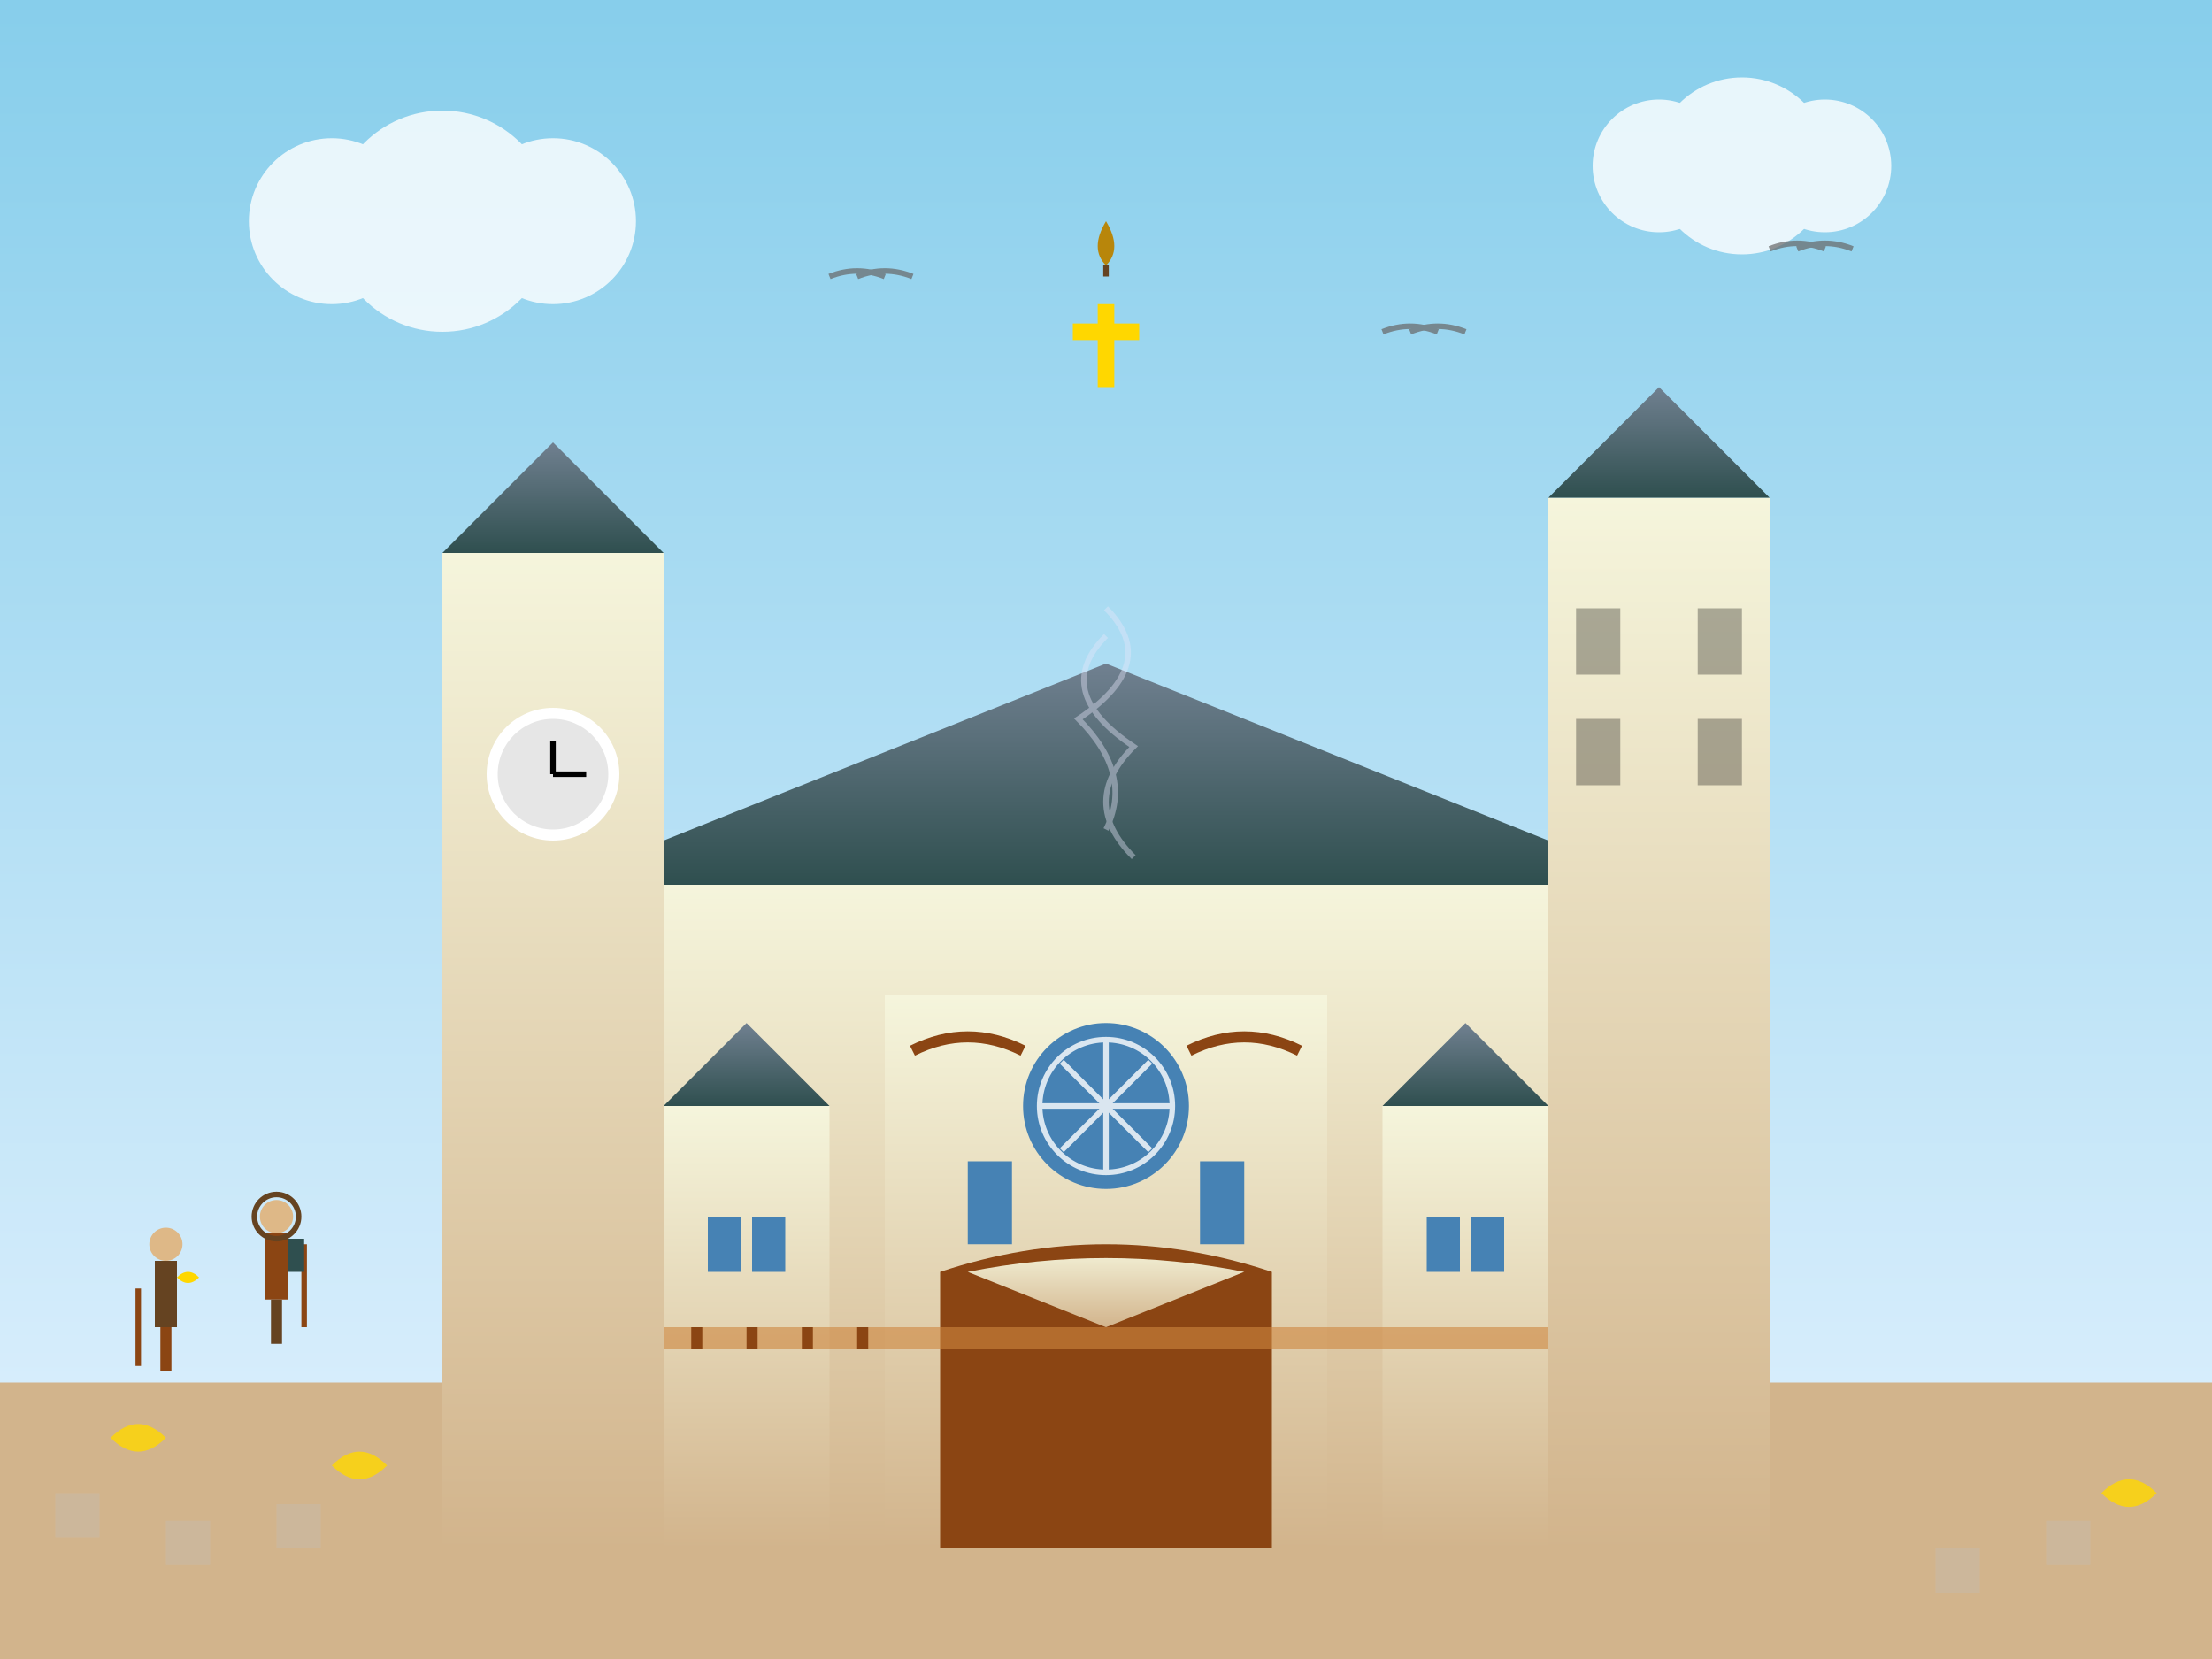 <svg width="400" height="300" viewBox="0 0 400 300" fill="none" xmlns="http://www.w3.org/2000/svg">
  <rect x="0" y="0" width="400" height="300" fill="#333333" stroke="none"/>
  <!-- Santiago de Compostela Cathedral representation -->
  <defs>
    <linearGradient id="skyGradient" x1="0%" y1="0%" x2="0%" y2="100%">
      <stop offset="0%" style="stop-color:#87CEEB;stop-opacity:1" />
      <stop offset="100%" style="stop-color:#E6F3FF;stop-opacity:1" />
    </linearGradient>
    <linearGradient id="stoneGradient" x1="0%" y1="0%" x2="0%" y2="100%">
      <stop offset="0%" style="stop-color:#F5F5DC;stop-opacity:1" />
      <stop offset="100%" style="stop-color:#D2B48C;stop-opacity:1" />
    </linearGradient>
    <linearGradient id="roofGradient" x1="0%" y1="0%" x2="0%" y2="100%">
      <stop offset="0%" style="stop-color:#708090;stop-opacity:1" />
      <stop offset="100%" style="stop-color:#2F4F4F;stop-opacity:1" />
    </linearGradient>
  </defs>
  
  <!-- Sky with gentle clouds -->
  <rect width="400" height="300" fill="url(#skyGradient)"/>
  
  <!-- Clouds -->
  <g fill="white" opacity="0.8">
    <circle cx="60" cy="40" r="15"/>
    <circle cx="80" cy="40" r="20"/>
    <circle cx="100" cy="40" r="15"/>
    
    <circle cx="300" cy="30" r="12"/>
    <circle cx="315" cy="30" r="16"/>
    <circle cx="330" cy="30" r="12"/>
  </g>
  
  <!-- Ground/Plaza -->
  <rect x="0" y="250" width="400" height="50" fill="#D2B48C"/>
  
  <!-- Cathedral main structure -->
  <g transform="translate(100, 80)">
    <!-- Main cathedral body -->
    <rect x="0" y="80" width="200" height="120" fill="url(#stoneGradient)"/>
    
    <!-- Central nave roof -->
    <path d="M0 80 L100 40 L200 80 Z" fill="url(#roofGradient)"/>
    
    <!-- Left tower (Torre del Reloj) -->
    <rect x="-20" y="20" width="40" height="180" fill="url(#stoneGradient)"/>
    <path d="M-20 20 L0 0 L20 20 Z" fill="url(#roofGradient)"/>
    <!-- Clock -->
    <circle cx="0" cy="60" r="12" fill="white"/>
    <circle cx="0" cy="60" r="10" fill="#000" opacity="0.1"/>
    <line x1="0" y1="60" x2="0" y2="54" stroke="#000" stroke-width="1"/>
    <line x1="0" y1="60" x2="6" y2="60" stroke="#000" stroke-width="1"/>
    
    <!-- Right tower (Torre de las Campanas) -->
    <rect x="180" y="10" width="40" height="190" fill="url(#stoneGradient)"/>
    <path d="M180 10 L200 -10 L220 10 Z" fill="url(#roofGradient)"/>
    <!-- Bell openings -->
    <rect x="185" y="30" width="8" height="12" fill="#000" opacity="0.3"/>
    <rect x="207" y="30" width="8" height="12" fill="#000" opacity="0.3"/>
    <rect x="185" y="50" width="8" height="12" fill="#000" opacity="0.3"/>
    <rect x="207" y="50" width="8" height="12" fill="#000" opacity="0.3"/>
    
    <!-- Central façade with baroque details -->
    <rect x="60" y="100" width="80" height="100" fill="url(#stoneGradient)"/>
    
    <!-- Main portal (Pórtico de la Gloria inspired) -->
    <path d="M70 200 L70 150 Q100 140 130 150 L130 200 Z" fill="#8B4513"/>
    
    <!-- Tympanum -->
    <path d="M75 150 Q100 145 125 150 L100 160 Z" fill="url(#stoneGradient)"/>
    
    <!-- Rose window -->
    <circle cx="100" cy="120" r="15" fill="#4682B4"/>
    <g stroke="white" stroke-width="1" opacity="0.8">
      <circle cx="100" cy="120" r="12"/>
      <line x1="100" y1="108" x2="100" y2="132"/>
      <line x1="88" y1="120" x2="112" y2="120"/>
      <line x1="92" y1="112" x2="108" y2="128"/>
      <line x1="108" y1="112" x2="92" y2="128"/>
    </g>
    
    <!-- Smaller windows -->
    <rect x="75" y="130" width="8" height="15" fill="#4682B4"/>
    <rect x="117" y="130" width="8" height="15" fill="#4682B4"/>
    
    <!-- Decorative arches -->
    <path d="M65 110 Q75 105 85 110" stroke="#8B4513" stroke-width="2" fill="none"/>
    <path d="M115 110 Q125 105 135 110" stroke="#8B4513" stroke-width="2" fill="none"/>
    
    <!-- Side chapels -->
    <rect x="20" y="120" width="30" height="80" fill="url(#stoneGradient)"/>
    <rect x="150" y="120" width="30" height="80" fill="url(#stoneGradient)"/>
    <path d="M20 120 L35 105 L50 120 Z" fill="url(#roofGradient)"/>
    <path d="M150 120 L165 105 L180 120 Z" fill="url(#roofGradient)"/>
    
    <!-- Chapel windows -->
    <rect x="28" y="140" width="6" height="10" fill="#4682B4"/>
    <rect x="36" y="140" width="6" height="10" fill="#4682B4"/>
    <rect x="158" y="140" width="6" height="10" fill="#4682B4"/>
    <rect x="166" y="140" width="6" height="10" fill="#4682B4"/>
  </g>
  
  <!-- Cross on central spire -->
  <g transform="translate(200, 70)">
    <line x1="0" y1="0" x2="0" y2="-15" stroke="#FFD700" stroke-width="3"/>
    <line x1="-6" y1="-10" x2="6" y2="-10" stroke="#FFD700" stroke-width="3"/>
  </g>
  
  <!-- Pilgrims walking towards cathedral -->
  <g transform="translate(50, 220)">
    <!-- Pilgrim 1 -->
    <circle cx="0" cy="0" r="3" fill="#DEB887"/> <!-- head -->
    <rect x="-2" y="3" width="4" height="12" fill="#8B4513"/> <!-- body -->
    <rect x="-1" y="15" width="2" height="8" fill="#654321"/> <!-- legs -->
    <!-- Walking stick -->
    <line x1="5" y1="5" x2="5" y2="20" stroke="#8B4513" stroke-width="1"/>
    <!-- Hat -->
    <circle cx="0" cy="0" r="4" fill="none" stroke="#654321" stroke-width="1"/>
    <!-- Backpack -->
    <rect x="2" y="4" width="3" height="6" fill="#2F4F4F"/>
  </g>
  
  <g transform="translate(30, 225)">
    <!-- Pilgrim 2 -->
    <circle cx="0" cy="0" r="3" fill="#DEB887"/>
    <rect x="-2" y="3" width="4" height="12" fill="#654321"/>
    <rect x="-1" y="15" width="2" height="8" fill="#8B4513"/>
    <!-- Walking stick -->
    <line x1="-5" y1="8" x2="-5" y2="22" stroke="#8B4513" stroke-width="1"/>
    <!-- Shell symbol -->
    <path d="M2 6 Q4 4 6 6 Q4 8 2 6" fill="#FFD700"/>
  </g>
  
  <!-- Camino shell markers on ground -->
  <g fill="#FFD700" opacity="0.8">
    <path d="M20 260 Q25 255 30 260 Q25 265 20 260" />
    <path d="M60 265 Q65 260 70 265 Q65 270 60 265" />
    <path d="M380 270 Q385 265 390 270 Q385 275 380 270" />
  </g>
  
  <!-- Spanish architectural details -->
  <g transform="translate(120, 240)">
    <!-- Stone pattern -->
    <rect x="0" y="0" width="160" height="4" fill="#CD853F" opacity="0.6"/>
    <rect x="5" y="0" width="2" height="4" fill="#8B4513"/>
    <rect x="15" y="0" width="2" height="4" fill="#8B4513"/>
    <rect x="25" y="0" width="2" height="4" fill="#8B4513"/>
    <rect x="35" y="0" width="2" height="4" fill="#8B4513"/>
  </g>
  
  <!-- Cathedral bells (visible) -->
  <g transform="translate(200, 40)">
    <path d="M0 0 Q-3 5 0 8 Q3 5 0 0" fill="#B8860B"/>
    <line x1="0" y1="8" x2="0" y2="10" stroke="#654321" stroke-width="1"/>
  </g>
  
  <!-- Flying birds (representing spiritual journey) -->
  <g stroke="#666" stroke-width="1" fill="none" opacity="0.7">
    <path d="M150 50 Q155 48 160 50"/>
    <path d="M155 50 Q160 48 165 50"/>
    
    <path d="M250 60 Q255 58 260 60"/>
    <path d="M255 60 Q260 58 265 60"/>
    
    <path d="M320 45 Q325 43 330 45"/>
    <path d="M325 45 Q330 43 335 45"/>
  </g>
  
  <!-- Incense smoke effect -->
  <g stroke="#E6E6FA" stroke-width="1" fill="none" opacity="0.4">
    <path d="M200 150 Q205 140 195 130 Q210 120 200 110"/>
    <path d="M205 155 Q195 145 205 135 Q190 125 200 115"/>
  </g>
  
  <!-- Plaza stones pattern -->
  <g fill="#C0C0C0" opacity="0.3">
    <rect x="10" y="270" width="8" height="8"/>
    <rect x="30" y="275" width="8" height="8"/>
    <rect x="50" y="272" width="8" height="8"/>
    <rect x="350" y="280" width="8" height="8"/>
    <rect x="370" y="275" width="8" height="8"/>
  </g>
</svg>
